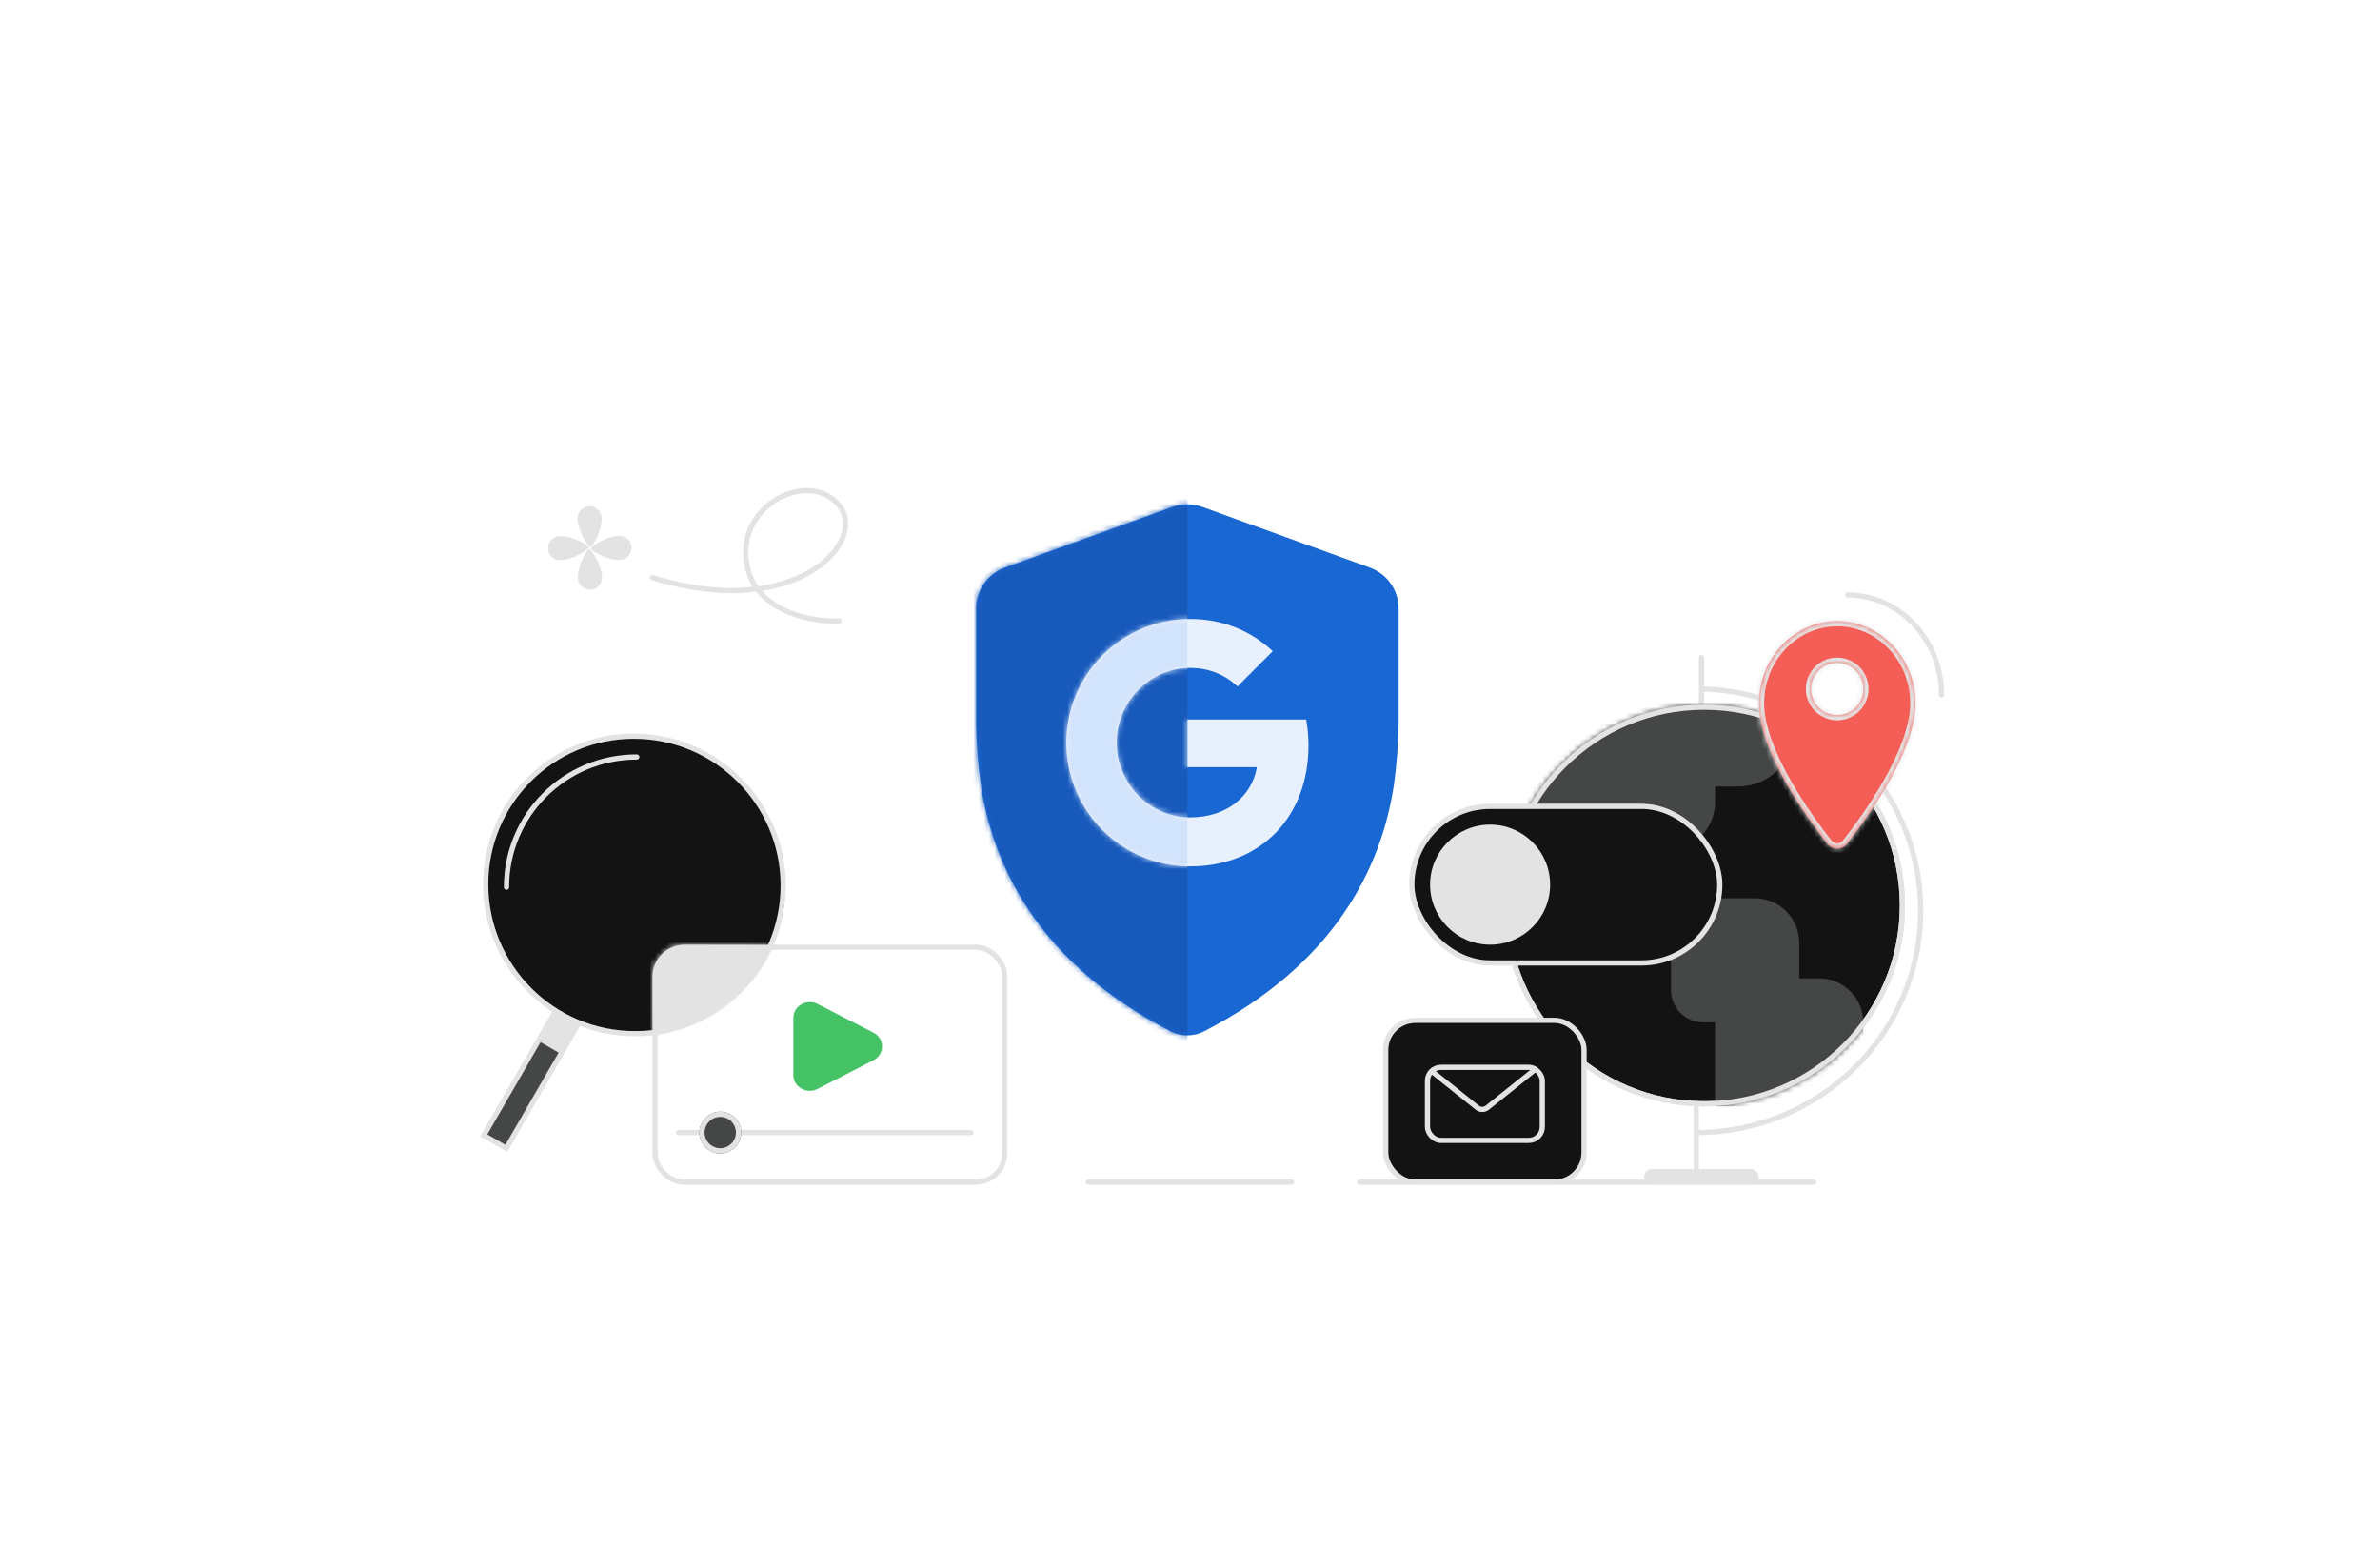 <svg width="456" height="300" viewBox="0 0 456 300" fill="none" xmlns="http://www.w3.org/2000/svg">
<path d="M325 212L325 224" stroke="#E3E3E3" stroke-linecap="round"/>
<path d="M326 126L326 136" stroke="#E3E3E3" stroke-linecap="round"/>
<circle cx="326.5" cy="173.5" r="38" fill="#131314" stroke="#E3E3E3"/>
<mask id="mask0_2015_1528" style="mask-type:alpha" maskUnits="userSpaceOnUse" x="288" y="135" width="77" height="77">
<circle cx="326.5" cy="173.5" r="38" fill="white" stroke="#1F1F1F"/>
</mask>
<g mask="url(#mask0_2015_1528)">
<path d="M328.605 150.696H333.012C338.978 150.696 343.814 145.86 343.814 139.895V133.632H293.581L291 153.868L320.163 184.201V189.714C320.163 193.126 322.93 195.89 326.342 195.886L328.605 195.884V212H357V195.943C357 191.256 353.2 187.456 348.513 187.456H344.721V180.603C344.721 175.916 340.921 172.117 336.234 172.117H316.326V162.913L319.265 162.938C324.41 162.983 328.605 158.825 328.605 153.68V150.696Z" fill="#444746"/>
</g>
<circle cx="326.5" cy="173.5" r="38" stroke="#E3E3E3"/>
<path d="M325 217C348.748 217 368 197.971 368 174.497C368 151.281 349.169 132.412 325.782 132" stroke="#E3E3E3"/>
<rect x="315" y="224" width="22" height="3" rx="1.5" fill="#E3E3E3"/>
<path d="M187.031 138.944C187.107 142.718 187.399 146.485 187.905 150.227C190.303 166.414 199.392 184.75 224.297 197.598C225.288 198.109 226.386 198.375 227.5 198.375C228.614 198.375 229.712 198.109 230.703 197.598C255.611 184.748 264.697 166.412 267.095 150.224C267.601 146.484 267.893 142.718 267.969 138.944V116.589C267.969 114.878 267.442 113.209 266.46 111.808C265.477 110.408 264.087 109.344 262.479 108.761L230.335 97.122C228.503 96.459 226.497 96.459 224.665 97.122L192.521 108.761C190.913 109.344 189.523 110.408 188.54 111.808C187.558 113.209 187.031 114.878 187.031 116.589V138.944Z" fill="#1967D2"/>
<mask id="mask1_2015_1528" style="mask-type:alpha" maskUnits="userSpaceOnUse" x="187" y="96" width="81" height="103">
<path d="M187.031 138.944C187.107 142.718 187.399 146.485 187.905 150.227C190.303 166.414 199.392 184.75 224.297 197.598C225.288 198.109 226.386 198.375 227.5 198.375C228.614 198.375 229.712 198.109 230.703 197.598C255.611 184.748 264.697 166.412 267.095 150.224C267.601 146.484 267.893 142.718 267.969 138.944V116.589C267.969 114.878 267.442 113.209 266.46 111.808C265.477 110.408 264.087 109.344 262.479 108.761L230.335 97.122C228.503 96.459 226.497 96.459 224.665 97.122L192.521 108.761C190.913 109.344 189.523 110.408 188.54 111.808C187.558 113.209 187.031 114.878 187.031 116.589V138.944Z" fill="#1967D2"/>
</mask>
<g mask="url(#mask1_2015_1528)">
<path d="M227.5 95.469H176.625V199.531H227.5V95.469Z" fill="#185ABC"/>
</g>
<path d="M227.5 146.986H240.818C239.865 152.543 235.062 156.616 228 156.616C220.238 156.616 213.947 150.056 213.947 142.297C213.947 134.538 220.238 127.977 228 127.977C231.485 127.977 234.622 129.179 237.093 131.531L243.855 124.766C239.749 120.943 234.392 118.594 228 118.594C221.713 118.594 215.684 121.091 211.239 125.536C206.794 129.981 204.296 136.01 204.296 142.297C204.296 148.583 206.794 154.612 211.239 159.058C215.684 163.503 221.713 166 228 166C241.689 166 250.703 156.377 250.703 142.836C250.706 141.165 250.558 139.498 250.262 137.854H227.5V146.986Z" fill="#E8F0FE"/>
<mask id="mask2_2015_1528" style="mask-type:alpha" maskUnits="userSpaceOnUse" x="204" y="118" width="47" height="48">
<path d="M227.5 146.986H240.818C239.865 152.543 235.062 156.616 228 156.616C220.238 156.616 213.947 150.056 213.947 142.297C213.947 134.538 220.238 127.977 228 127.977C231.485 127.977 234.622 129.179 237.093 131.531L243.855 124.766C239.749 120.943 234.392 118.594 228 118.594C221.713 118.594 215.684 121.091 211.239 125.536C206.794 129.981 204.296 136.01 204.296 142.297C204.296 148.583 206.794 154.612 211.239 159.058C215.684 163.503 221.713 166 228 166C241.689 166 250.703 156.377 250.703 142.836C250.706 141.165 250.558 139.498 250.262 137.854H227.5V146.986Z" fill="#E8F0FE"/>
</mask>
<g mask="url(#mask2_2015_1528)">
<path d="M227.5 117.36H203.797V167.236H227.5V117.36Z" fill="#D2E3FC"/>
</g>
<rect x="125.5" y="181.5" width="67" height="45" rx="5.5" stroke="#E3E3E3"/>
<path d="M167.342 197.853C169.553 198.988 169.553 202.012 167.342 203.147L156.649 208.636C154.548 209.715 152 208.264 152 205.989L152 195.011C152 192.736 154.548 191.285 156.649 192.364L167.342 197.853Z" fill="#44C265"/>
<path d="M130 217H186" stroke="#E3E3E3" stroke-linecap="round"/>
<g filter="url(#filter0_b_2015_1528)">
<circle cx="138" cy="217" r="4" fill="#444746"/>
<circle cx="138" cy="217" r="3.5" stroke="#E3E3E3"/>
</g>
<rect x="108.183" y="190.683" width="5" height="31" transform="rotate(30 108.183 190.683)" fill="#444746" stroke="#E3E3E3"/>
<circle cx="28.5" cy="28.5" r="28.5" transform="matrix(1 0.002 0.002 1 93 141)" fill="#131314" stroke="#E3E3E3"/>
<path d="M97.044 170C97.019 156.193 108.192 145.02 121.999 145.044" stroke="#E3E3E3" stroke-linecap="round"/>
<rect x="106.865" y="193.5" width="5.001" height="7" transform="rotate(30 106.865 193.5)" fill="#E3E3E3"/>
<mask id="path-25-inside-1_2015_1528" fill="white">
<path fill-rule="evenodd" clip-rule="evenodd" d="M147.68 181.04C143.727 190.077 135.208 196.65 125.03 197.852L125.011 187.172C125.004 183.763 127.763 181.005 131.172 181.011L147.68 181.04Z"/>
</mask>
<path fill-rule="evenodd" clip-rule="evenodd" d="M147.68 181.04C143.727 190.077 135.208 196.65 125.03 197.852L125.011 187.172C125.004 183.763 127.763 181.005 131.172 181.011L147.68 181.04Z" fill="#E3E3E3"/>
<path d="M147.68 181.04L148.597 181.444L149.209 180.043L147.678 180.04L147.68 181.04ZM125.03 197.852L124.03 197.851L124.032 198.978L125.15 198.846L125.03 197.852ZM131.172 181.011L131.174 182.011L131.172 181.011ZM146.764 180.637C142.948 189.358 134.727 195.699 124.909 196.859L125.15 198.846C135.689 197.6 144.505 190.796 148.597 181.444L146.764 180.637ZM126.03 197.854L126.01 187.174L124.011 187.17L124.03 197.851L126.03 197.854ZM126.01 187.174C126.005 184.317 128.317 182.006 131.174 182.011L131.17 180.011C127.209 180.004 124.003 183.209 124.011 187.17L126.01 187.174ZM131.174 182.011L147.682 182.04L147.678 180.04L131.17 180.011L131.174 182.011Z" fill="#E3E3E3" mask="url(#path-25-inside-1_2015_1528)"/>
<rect x="265.5" y="195.5" width="38" height="31" rx="5.672" fill="#131314" stroke="#E3E3E3"/>
<rect x="273.5" y="204.5" width="22" height="14" rx="2.586" fill="#131314" stroke="#E3E3E3"/>
<path d="M274 205L283.036 212.229C283.6 212.68 284.4 212.68 284.964 212.229L294 205" stroke="#E3E3E3"/>
<mask id="path-30-inside-2_2015_1528" fill="white">
<path fill-rule="evenodd" clip-rule="evenodd" d="M367 134.75C367 126.065 360.271 119 352 119C343.729 119 337 126.065 337 134.75C337 143.921 346.042 156.483 350.085 161.642C351.073 162.903 352.927 162.903 353.915 161.642C357.958 156.483 367 143.921 367 134.75ZM352 137C349.239 137 347 134.761 347 132C347 129.239 349.239 127 352 127C354.761 127 357 129.239 357 132C357 134.761 354.761 137 352 137Z"/>
</mask>
<path fill-rule="evenodd" clip-rule="evenodd" d="M367 134.75C367 126.065 360.271 119 352 119C343.729 119 337 126.065 337 134.75C337 143.921 346.042 156.483 350.085 161.642C351.073 162.903 352.927 162.903 353.915 161.642C357.958 156.483 367 143.921 367 134.75ZM352 137C349.239 137 347 134.761 347 132C347 129.239 349.239 127 352 127C354.761 127 357 129.239 357 132C357 134.761 354.761 137 352 137Z" fill="#F55E57"/>
<path d="M350.085 161.642L350.872 161.025L350.085 161.642ZM353.915 161.642L353.128 161.025L353.915 161.642ZM352 118C360.869 118 368 125.559 368 134.75L366 134.75C366 126.571 359.674 120 352 120L352 118ZM336 134.75C336 125.559 343.131 118 352 118L352 120C344.326 120 338 126.571 338 134.75L336 134.75ZM349.298 162.259C347.261 159.66 343.955 155.184 341.154 150.19C338.373 145.232 336 139.607 336 134.75L338 134.75C338 139.064 340.147 144.306 342.899 149.211C345.629 154.08 348.866 158.466 350.872 161.025L349.298 162.259ZM354.702 162.259C353.313 164.03 350.687 164.03 349.298 162.259L350.872 161.025C351.46 161.775 352.54 161.775 353.128 161.025L354.702 162.259ZM368 134.75C368 139.607 365.627 145.232 362.846 150.19C360.045 155.184 356.739 159.66 354.702 162.259L353.128 161.025C355.134 158.466 358.371 154.08 361.101 149.211C363.853 144.306 366 139.064 366 134.75L368 134.75ZM348 132C348 134.209 349.791 136 352 136L352 138C348.686 138 346 135.314 346 132L348 132ZM352 128C349.791 128 348 129.791 348 132L346 132C346 128.686 348.686 126 352 126L352 128ZM356 132C356 129.791 354.209 128 352 128L352 126C355.314 126 358 128.686 358 132L356 132ZM352 136C354.209 136 356 134.209 356 132L358 132C358 135.314 355.314 138 352 138L352 136Z" fill="#E3E3E3" mask="url(#path-30-inside-2_2015_1528)"/>
<path d="M372 133.161C372 122.579 363.941 114 354 114" stroke="#E3E3E3" stroke-linecap="round"/>
<path d="M160.749 118.986C155.536 119.185 144.703 117.283 143.078 108.093C141.047 96.606 155.062 89.872 160.749 96.804C166.436 103.736 152.421 119.185 125 110.668" stroke="#E3E3E3" stroke-linecap="round"/>
<rect x="270.5" y="154.5" width="59" height="30" rx="15" fill="#131314" stroke="#E3E3E3"/>
<path d="M285.5 181C291.851 181 297 175.851 297 169.5C297 163.149 291.851 158 285.5 158C279.149 158 274 163.149 274 169.5C274 175.851 279.149 181 285.5 181Z" fill="#E3E3E3"/>
<rect x="208" y="226" width="40" height="1" rx="0.5" fill="#E3E3E3"/>
<rect x="260" y="226" width="88" height="1" rx="0.5" fill="#E3E3E3"/>
<path d="M110.657 99.38C110.732 101.944 112.779 104.819 113.126 104.808C113.472 104.798 115.349 101.81 115.274 99.246C115.237 97.964 114.173 96.959 112.899 97.001C111.619 97.038 110.615 98.103 110.657 99.38Z" fill="#E3E3E3"/>
<path d="M115.344 110.62C115.269 108.055 113.219 105.178 112.873 105.188C112.526 105.198 110.65 108.187 110.726 110.752C110.763 112.035 111.828 113.04 113.103 112.999C114.379 112.957 115.382 111.892 115.344 110.62Z" fill="#E3E3E3"/>
<path d="M107.377 107.343C109.937 107.269 112.807 105.219 112.797 104.872C112.787 104.526 109.803 102.646 107.242 102.72C105.962 102.757 104.959 103.822 105.001 105.098C105.033 106.375 106.097 107.38 107.377 107.343Z" fill="#E3E3E3"/>
<path d="M118.623 102.652C116.062 102.726 113.191 104.777 113.201 105.124C113.211 105.471 116.196 107.351 118.757 107.276C120.037 107.239 121.041 106.173 120.999 104.896C120.957 103.62 119.903 102.614 118.623 102.652Z" fill="#E3E3E3"/>
<defs>
<filter id="filter0_b_2015_1528" x="126.771" y="205.771" width="22.458" height="22.458" filterUnits="userSpaceOnUse" color-interpolation-filters="sRGB">
<feFlood flood-opacity="0" result="BackgroundImageFix"/>
<feGaussianBlur in="BackgroundImageFix" stdDeviation="3.615"/>
<feComposite in2="SourceAlpha" operator="in" result="effect1_backgroundBlur_2015_1528"/>
<feBlend mode="normal" in="SourceGraphic" in2="effect1_backgroundBlur_2015_1528" result="shape"/>
</filter>
</defs>
</svg>
